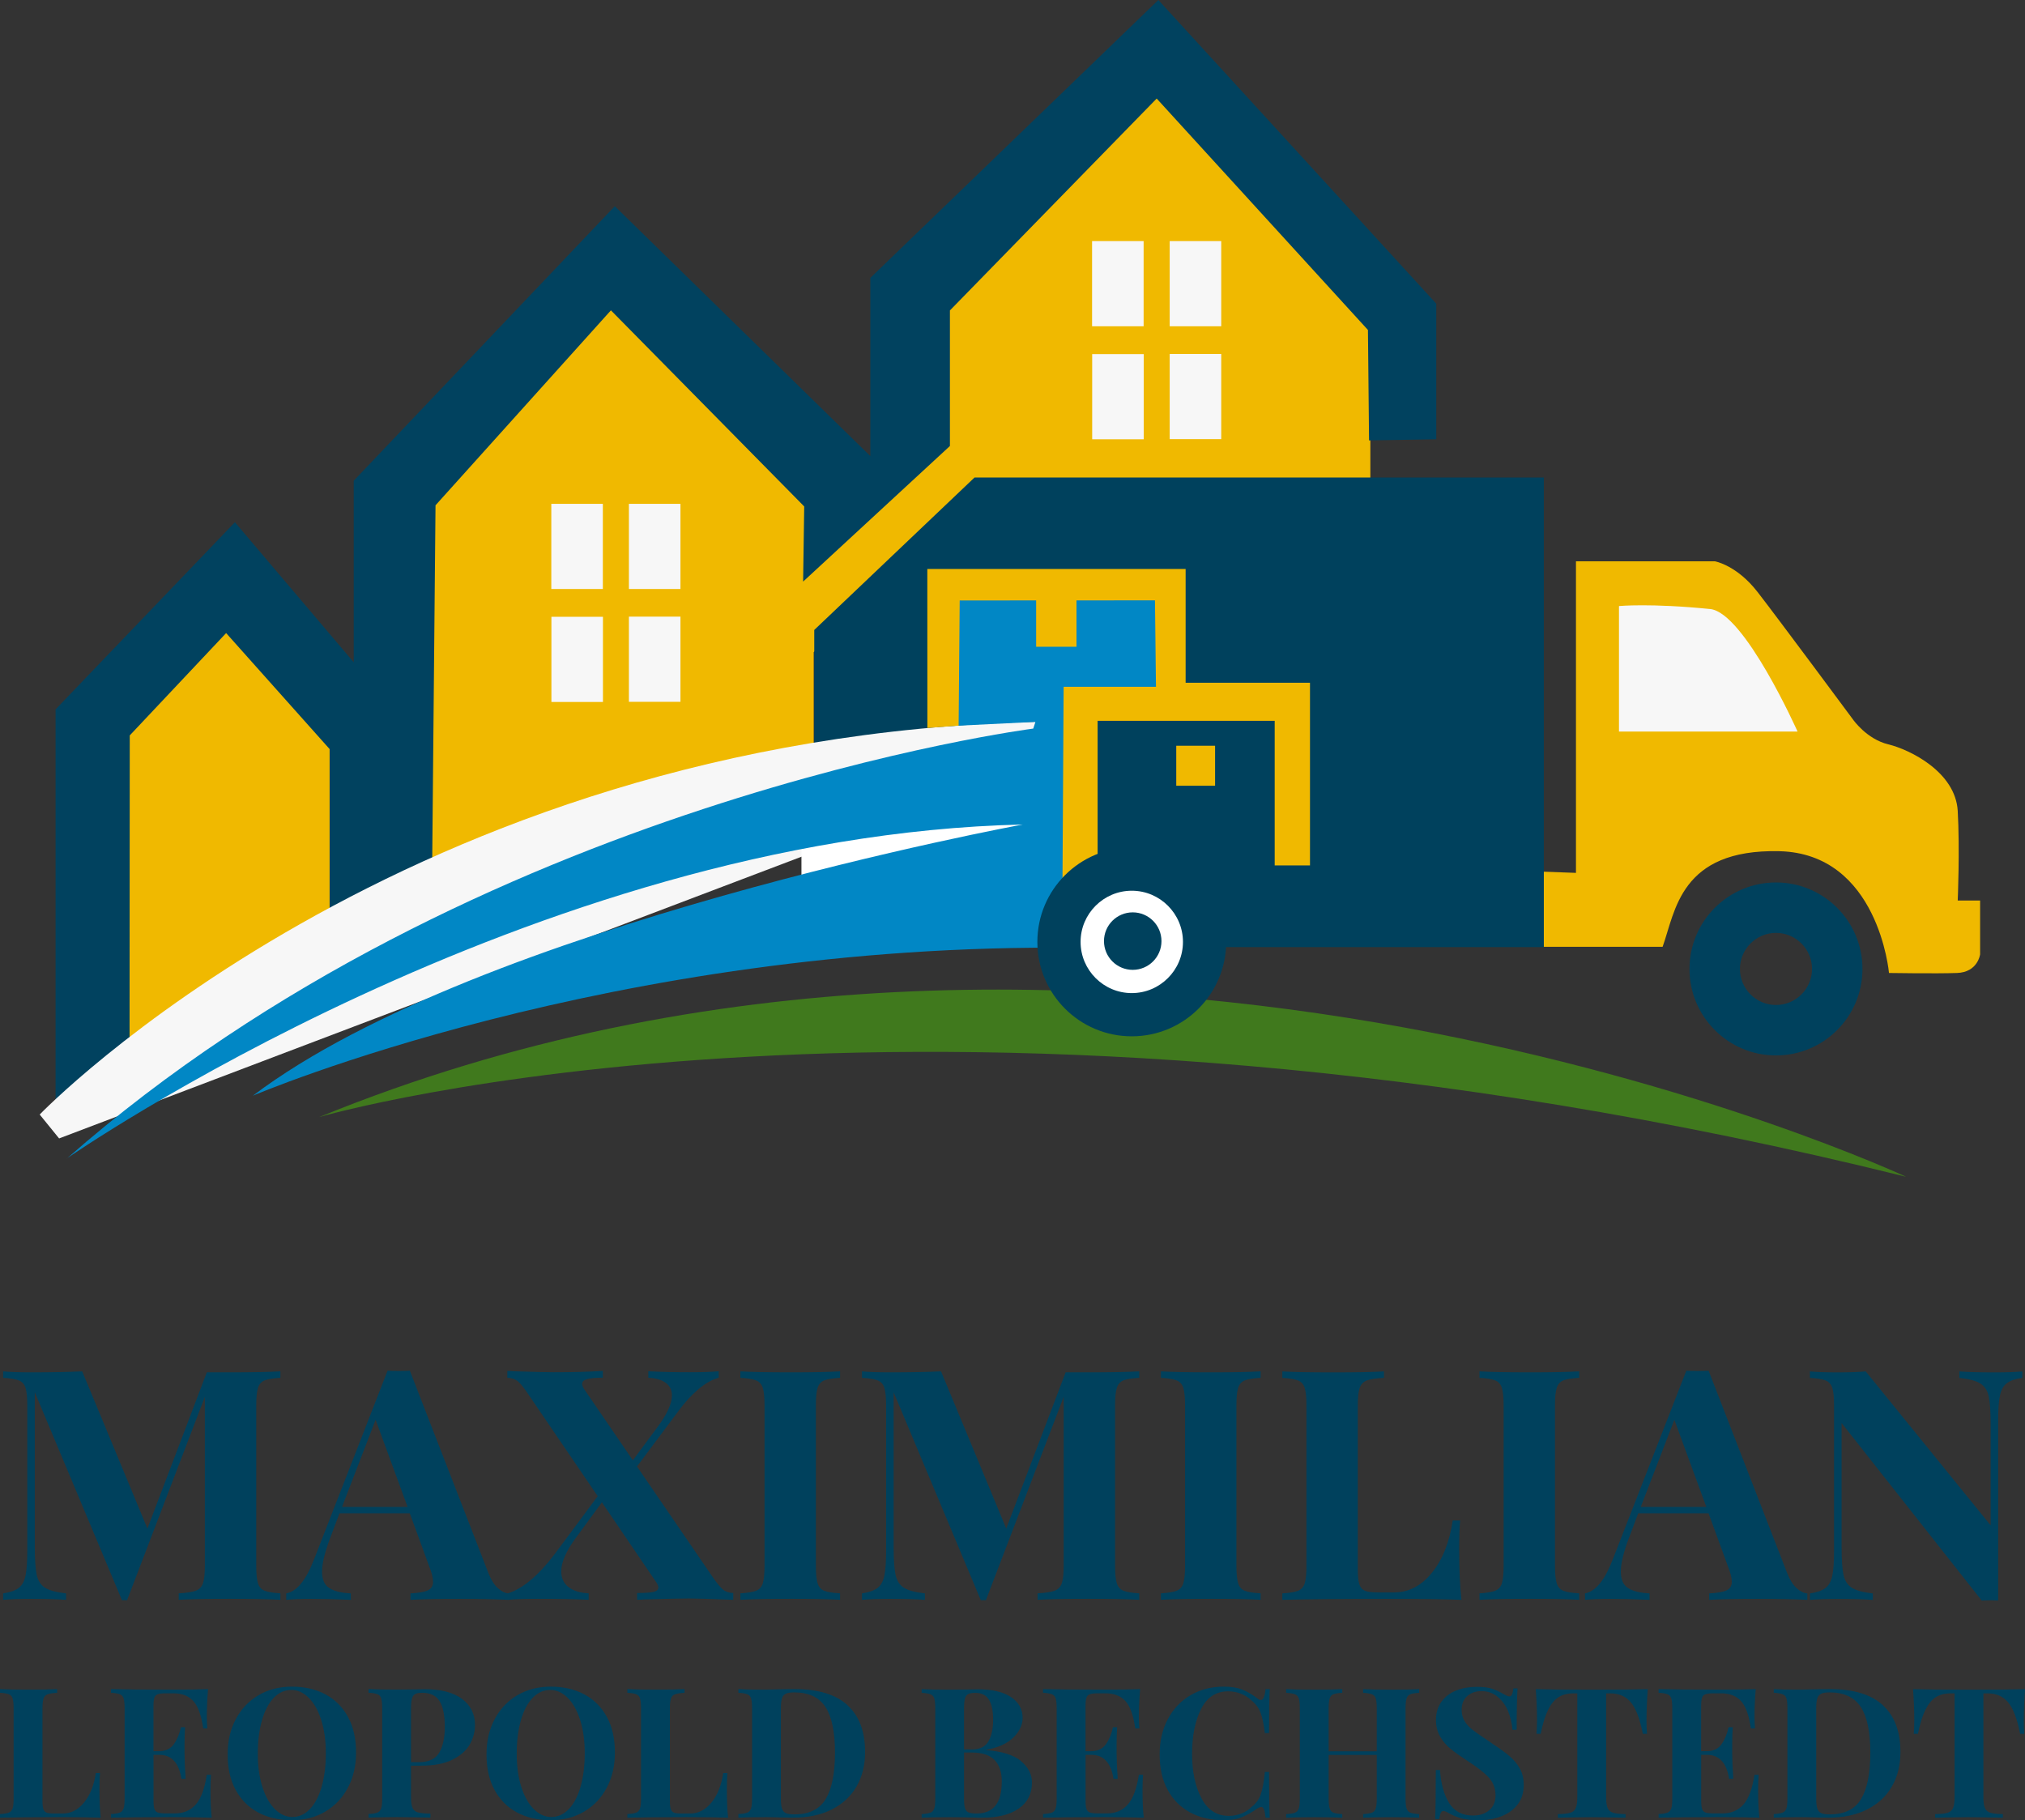 <?xml version="1.0" encoding="UTF-8"?><svg id="Ebene_2" xmlns="http://www.w3.org/2000/svg" width="401.54" height="360.95" viewBox="0 0 401.54 360.95"><rect x="0" y="0" width="401.54" height="360.95" fill="#333333" stroke="none"/><defs><style>.cls-1{fill:#01425f;}.cls-2{fill:#00415d;}.cls-3{fill:#0187c5;}.cls-4{fill:#fff;}.cls-5{fill:#f0b900;}.cls-6{fill:#40791d;}.cls-7{fill:#f7f7f7;}</style></defs><g id="Ebene_1-2"><path class="cls-5" d="M304.2,172.79l8.3.3v-61.78h27.56s4.3.74,8.44,6.07,18.96,25.33,18.96,25.33c0,0,2.67,3.85,6.96,4.89,4.3,1.04,13.33,5.48,13.78,13.19.44,7.7,0,17.78,0,17.78h4.44v10.67s-.44,3.56-4.59,3.7c-4.15.15-13.48,0-13.48,0,0,0-2.07-23.7-21.78-24.15-19.7-.44-20.59,12-23.11,18.96h-25.33l-.15-14.96Z"/><polygon class="cls-5" points="21.95 208.65 22.62 143.31 46.17 119.98 79.95 148.2 81.06 91.31 121.28 53.54 173.06 99.54 181.51 82.65 181.51 57.31 230.17 12.43 277.73 64.65 278.84 85.98 271.73 86.65 271.73 96.43 195.51 101.76 161.35 129.31 161.35 147.6 21.95 208.65"/><polygon class="cls-1" points="11.02 221.33 11.02 140.67 46.58 103.56 70.14 131.33 70.14 95.33 121.91 40.89 172.58 90.44 172.58 55.11 229.69 0 284.8 60.22 284.8 87.11 271.47 87.33 271.25 65.43 229.36 19.54 188.36 61.56 188.36 88.44 159.25 115.33 159.47 100.43 121.14 61.54 86.36 100.2 85.69 172.22 65.36 181.2 65.36 148.54 44.84 125.54 25.73 145.83 25.69 208.44 11.02 221.33"/><rect class="cls-7" x="109.32" y="99.91" width="10.22" height="16.89"/><rect class="cls-7" x="124.71" y="99.91" width="10.22" height="16.89"/><rect class="cls-7" x="124.71" y="122.28" width="10.22" height="16.89"/><rect class="cls-7" x="109.34" y="122.31" width="10.22" height="16.89"/><rect class="cls-7" x="216.55" y="47.81" width="10.22" height="16.89"/><rect class="cls-7" x="231.94" y="47.81" width="10.22" height="16.89"/><rect class="cls-7" x="231.94" y="70.19" width="10.22" height="16.89"/><rect class="cls-7" x="216.57" y="70.22" width="10.22" height="16.89"/><path class="cls-6" d="M63.31,221.51s122.37-35.85,314.67,11.85c0,0-160.3-74.96-314.67-11.85Z"/><path class="cls-2" d="M352.16,184.99c3.94,0,7.15,3.21,7.15,7.15s-3.21,7.15-7.15,7.15-7.15-3.21-7.15-7.15,3.21-7.15,7.15-7.15M352.16,174.99c-9.47,0-17.15,7.68-17.15,17.15s7.68,17.15,17.15,17.15,17.15-7.68,17.15-17.15-7.68-17.15-17.15-17.15h0Z"/><polygon class="cls-2" points="193.24 94.69 306.13 94.69 306.13 187.81 161.46 187.81 161.46 124.92 193.24 94.69"/><circle class="cls-4" cx="223.61" cy="189.6" r="13.63"/><circle class="cls-2" cx="224.61" cy="186.62" r="5.7"/><path class="cls-7" d="M7.87,221.01s71.96-74.81,197.45-77.88l2.84,2.34-47.11,23.61L11.72,225.75l-3.85-4.74Z"/><rect class="cls-4" x="158.92" y="161.18" width="44.67" height="13.78"/><path class="cls-3" d="M13.25,229.72s92-64,189.56-66.22c0,0-107.78,19.78-152.67,53.78,0,0,71.11-30.44,163.33-29.33l-.89-50.44,18.44-.44-.22-21.11-43.11-.22-.77,28.31,18.4-.9-.44,1.33s-110.74,14.15-191.63,85.26Z"/><polygon class="cls-5" points="183.89 144.36 183.88 112.83 235.1 112.83 235.1 135.39 259.76 135.39 259.76 171.61 252.76 171.61 252.76 142.94 217.65 142.94 217.65 171.28 210.68 175.01 210.91 136.19 229.22 136.19 229.02 119.05 190.3 119.07 190.09 143.89 183.89 144.36"/><rect class="cls-5" x="205.46" y="116.87" width="8" height="11.38"/><rect class="cls-5" x="233.24" y="147.88" width="7.7" height="7.93"/><path class="cls-2" d="M224.42,176.63c5.6,0,10.15,4.56,10.15,10.15s-4.56,10.15-10.15,10.15-10.15-4.56-10.15-10.15,4.56-10.15,10.15-10.15M224.42,168.06c-10.34,0-18.72,8.38-18.72,18.72s8.38,18.72,18.72,18.72,18.72-8.38,18.72-18.72-8.38-18.72-18.72-18.72h0Z"/><path class="cls-7" d="M321.03,120.18v24.89h35.41s-10.53-23.62-17.33-24.3c-11.85-1.19-18.07-.59-18.07-.59Z"/><path class="cls-2" d="M52.47,273.73c-.64.26-1.08.75-1.31,1.47s-.35,1.9-.35,3.52v31.74c0,1.62.12,2.79.35,3.52s.68,1.22,1.34,1.47,1.7.43,3.1.51v1.28c-2.35-.13-5.7-.19-10.05-.19-4.57,0-7.94.06-10.11.19v-1.28c1.54-.08,2.66-.26,3.36-.51s1.18-.75,1.44-1.47.38-1.9.38-3.52v-33.47l-15.42,40.32h-1.02l-17.28-41.22v30.66c0,2.52.13,4.36.38,5.54.26,1.17.81,2.03,1.66,2.56.85.53,2.24.91,4.16,1.12v1.28c-1.66-.13-3.97-.19-6.91-.19-2.35,0-4.2.06-5.57.19v-1.28c1.41-.21,2.44-.58,3.1-1.09.66-.51,1.11-1.32,1.34-2.43s.35-2.75.35-4.93v-28.8c0-1.62-.12-2.79-.35-3.52s-.68-1.22-1.34-1.47c-.66-.26-1.7-.43-3.1-.51v-1.28c1.36.13,3.22.19,5.57.19,3.92,0,7.3-.06,10.11-.19l12.93,31.17,11.78-30.98h4.54c4.35,0,7.7-.06,10.05-.19v1.28c-1.45.09-2.5.26-3.14.51Z"/><path class="cls-2" d="M98.74,314.95c.73.64,1.43.98,2.11,1.02v1.28c-2.56-.13-5.8-.19-9.73-.19-4.35,0-7.6.06-9.73.19v-1.28c1.62-.08,2.77-.29,3.46-.61.68-.32,1.02-.89,1.02-1.7,0-.77-.26-1.79-.77-3.07l-3.84-10.5h-13.95l-1.66,4.42c-1.19,3.07-1.79,5.44-1.79,7.1s.48,2.68,1.44,3.3c.96.62,2.38.97,4.26,1.06v1.28c-2.9-.13-5.55-.19-7.94-.19-1.96,0-3.58.06-4.86.19v-1.28c2.09-.38,3.92-2.62,5.5-6.72l14.59-37.44c.47.04,1.22.06,2.24.06s1.75-.02,2.18-.06l15.55,40.06c.55,1.41,1.19,2.43,1.92,3.07ZM80.82,298.82l-6.34-17.28-6.66,17.28h12.99Z"/><path class="cls-2" d="M143.35,315.2c.51.43,1.19.66,2.05.7v1.34c-4.44-.17-7.36-.26-8.77-.26s-4.35.06-8.96.19c-.34.04-.79.06-1.34.06v-1.34c1.54,0,2.62-.07,3.26-.22.64-.15.96-.44.96-.86,0-.3-.15-.66-.45-1.09l-10.75-15.81-5.12,6.98c-1.96,2.65-2.94,4.89-2.94,6.72,0,1.32.48,2.36,1.44,3.1.96.75,2.29,1.16,4,1.25v1.28c-2.43-.13-5.8-.19-10.11-.19-2.56,0-4.52.06-5.89.19v-1.28c2.94-.94,6.04-3.54,9.28-7.81l8.51-11.46-13.82-20.29c-.85-1.28-1.54-2.12-2.05-2.53-.51-.4-1.2-.63-2.05-.67v-1.34c.51,0,.94.02,1.28.06,4.1.13,6.72.19,7.87.19,3.71,0,6.98-.08,9.79-.26v1.34c-1.45,0-2.5.1-3.14.29-.64.19-.96.5-.96.93,0,.34.17.75.51,1.22l9.54,13.95,4.74-6.4c2-2.65,3.01-4.8,3.01-6.46,0-1.07-.41-1.9-1.22-2.5-.81-.6-1.96-.94-3.46-1.02v-1.28c2.43.13,5.12.19,8.06.19,2.56,0,4.52-.06,5.89-.19v1.28c-1.37.38-2.74,1.17-4.13,2.37-1.39,1.2-2.7,2.65-3.94,4.35l-8.13,10.88,14.98,21.89c.85,1.24,1.54,2.07,2.05,2.5Z"/><path class="cls-2" d="M166.58,273.22c-1.45.09-2.5.26-3.14.51-.64.26-1.08.75-1.31,1.47-.24.73-.35,1.9-.35,3.52v31.74c0,1.62.12,2.79.35,3.52.23.73.67,1.22,1.31,1.47.64.26,1.69.43,3.14.51v1.28c-2.3-.13-5.53-.19-9.66-.19-4.57,0-7.94.06-10.11.19v-1.28c1.41-.08,2.44-.26,3.1-.51s1.11-.75,1.34-1.47c.23-.73.35-1.9.35-3.52v-31.74c0-1.62-.12-2.79-.35-3.52-.24-.73-.68-1.22-1.34-1.47-.66-.26-1.7-.43-3.1-.51v-1.28c2.18.13,5.55.19,10.11.19,4.14,0,7.36-.06,9.66-.19v1.28Z"/><path class="cls-2" d="M222.77,273.73c-.64.26-1.08.75-1.31,1.47s-.35,1.9-.35,3.52v31.74c0,1.62.12,2.79.35,3.52s.68,1.22,1.34,1.47c.66.26,1.7.43,3.1.51v1.28c-2.35-.13-5.7-.19-10.05-.19-4.57,0-7.94.06-10.11.19v-1.28c1.54-.08,2.66-.26,3.36-.51s1.18-.75,1.44-1.47.38-1.9.38-3.52v-33.47l-15.42,40.32h-1.02l-17.28-41.22v30.66c0,2.52.13,4.36.38,5.54.26,1.17.81,2.03,1.66,2.56.85.53,2.24.91,4.16,1.12v1.28c-1.66-.13-3.97-.19-6.91-.19-2.35,0-4.2.06-5.57.19v-1.28c1.41-.21,2.44-.58,3.1-1.09.66-.51,1.11-1.32,1.34-2.43s.35-2.75.35-4.93v-28.8c0-1.62-.12-2.79-.35-3.52s-.68-1.22-1.34-1.47c-.66-.26-1.7-.43-3.1-.51v-1.28c1.36.13,3.22.19,5.57.19,3.92,0,7.3-.06,10.11-.19l12.93,31.17,11.78-30.98h4.54c4.35,0,7.7-.06,10.05-.19v1.28c-1.45.09-2.5.26-3.14.51Z"/><path class="cls-2" d="M249.97,273.22c-1.45.09-2.5.26-3.14.51-.64.26-1.08.75-1.31,1.47-.24.73-.35,1.9-.35,3.52v31.74c0,1.62.12,2.79.35,3.52.23.73.67,1.22,1.31,1.47.64.26,1.68.43,3.14.51v1.28c-2.3-.13-5.53-.19-9.66-.19-4.57,0-7.94.06-10.11.19v-1.28c1.41-.08,2.44-.26,3.1-.51.66-.26,1.11-.75,1.34-1.47.23-.73.35-1.9.35-3.52v-31.74c0-1.62-.12-2.79-.35-3.52-.24-.73-.68-1.22-1.34-1.47-.66-.26-1.7-.43-3.1-.51v-1.28c2.18.13,5.55.19,10.11.19,4.14,0,7.36-.06,9.66-.19v1.28Z"/><path class="cls-2" d="M274.42,273.22c-1.54.09-2.66.26-3.36.51-.7.26-1.18.75-1.44,1.47s-.38,1.9-.38,3.52v32.51c0,1.37.11,2.36.32,2.98.21.62.59,1.04,1.12,1.25.53.21,1.4.32,2.59.32h3.14c2.9,0,5.41-1.3,7.52-3.9,2.11-2.6,3.49-6.06,4.13-10.37h1.47c-.13,1.45-.19,3.33-.19,5.63,0,4.1.15,7.47.45,10.11-2.9-.13-7.79-.19-14.66-.19-9.3,0-16.26.06-20.86.19v-1.28c1.41-.08,2.44-.26,3.1-.51.66-.26,1.11-.75,1.34-1.47.23-.73.35-1.9.35-3.52v-31.74c0-1.62-.12-2.79-.35-3.52-.24-.73-.68-1.22-1.34-1.47-.66-.26-1.7-.43-3.1-.51v-1.28c2.18.13,5.55.19,10.11.19s7.7-.06,10.05-.19v1.28Z"/><path class="cls-2" d="M313.14,273.22c-1.45.09-2.5.26-3.14.51-.64.26-1.08.75-1.31,1.47-.24.73-.35,1.9-.35,3.52v31.74c0,1.62.12,2.79.35,3.52.23.73.67,1.22,1.31,1.47.64.26,1.68.43,3.14.51v1.28c-2.3-.13-5.53-.19-9.66-.19-4.57,0-7.94.06-10.11.19v-1.28c1.41-.08,2.44-.26,3.1-.51.66-.26,1.11-.75,1.34-1.47.23-.73.35-1.9.35-3.52v-31.74c0-1.62-.12-2.79-.35-3.52-.24-.73-.68-1.22-1.34-1.47-.66-.26-1.7-.43-3.1-.51v-1.28c2.18.13,5.55.19,10.11.19,4.14,0,7.36-.06,9.66-.19v1.28Z"/><path class="cls-2" d="M356.27,314.95c.72.64,1.43.98,2.11,1.02v1.28c-2.56-.13-5.8-.19-9.73-.19-4.35,0-7.59.06-9.73.19v-1.28c1.62-.08,2.77-.29,3.46-.61.68-.32,1.02-.89,1.02-1.7,0-.77-.26-1.79-.77-3.07l-3.84-10.5h-13.95l-1.66,4.42c-1.19,3.07-1.79,5.44-1.79,7.1s.48,2.68,1.44,3.3c.96.62,2.38.97,4.26,1.06v1.28c-2.9-.13-5.55-.19-7.94-.19-1.96,0-3.58.06-4.86.19v-1.28c2.09-.38,3.92-2.62,5.5-6.72l14.59-37.44c.47.04,1.22.06,2.24.06s1.75-.02,2.18-.06l15.55,40.06c.55,1.41,1.19,2.43,1.92,3.07ZM338.35,298.82l-6.34-17.28-6.66,17.28h12.99Z"/><path class="cls-2" d="M401.01,273.22c-1.41.21-2.44.58-3.1,1.09-.66.51-1.11,1.32-1.34,2.43-.24,1.11-.35,2.75-.35,4.93v35.71l-1.54-.06-1.73.06-27.78-35.2v24.58c0,2.52.13,4.36.38,5.54.26,1.17.81,2.03,1.66,2.56.85.53,2.24.91,4.16,1.12v1.28c-1.66-.13-3.97-.19-6.91-.19-2.35,0-4.2.06-5.57.19v-1.28c1.41-.21,2.44-.58,3.1-1.09.66-.51,1.11-1.32,1.34-2.43.23-1.11.35-2.75.35-4.93v-28.8c0-1.62-.12-2.79-.35-3.52-.24-.73-.68-1.22-1.34-1.47-.66-.26-1.7-.43-3.1-.51v-1.28c1.37.13,3.22.19,5.57.19,2.13,0,3.97-.06,5.5-.19l24.77,30.53v-20.03c0-2.52-.13-4.36-.38-5.54s-.81-2.03-1.66-2.56c-.85-.53-2.24-.91-4.16-1.12v-1.28c1.66.13,3.97.19,6.91.19,2.39,0,4.25-.06,5.57-.19v1.28Z"/><path class="cls-2" d="M11.34,335.68c-.86.05-1.49.14-1.89.29-.4.14-.67.42-.81.83-.14.41-.22,1.07-.22,1.98v18.29c0,.77.06,1.33.18,1.67.12.35.33.58.63.7.3.12.79.18,1.46.18h1.76c1.63,0,3.04-.73,4.23-2.2,1.19-1.46,1.96-3.41,2.32-5.83h.83c-.07.82-.11,1.87-.11,3.17,0,2.3.08,4.2.25,5.69-1.63-.07-4.38-.11-8.24-.11-5.23,0-9.14.04-11.74.11v-.72c.79-.05,1.37-.14,1.75-.29.37-.14.62-.42.76-.83s.2-1.07.2-1.98v-17.86c0-.91-.07-1.57-.2-1.98-.13-.41-.38-.68-.76-.83-.37-.14-.95-.24-1.75-.29v-.72c1.22.07,3.12.11,5.69.11s4.33-.04,5.65-.11v.72Z"/><path class="cls-2" d="M41.98,360.45c-1.63-.07-4.38-.11-8.24-.11-5.23,0-9.14.04-11.74.11v-.72c.79-.05,1.37-.14,1.75-.29.37-.14.62-.42.76-.83.13-.41.2-1.07.2-1.98v-17.86c0-.91-.07-1.57-.2-1.98-.13-.41-.38-.68-.76-.83-.37-.14-.95-.24-1.75-.29v-.72c2.59.07,6.5.11,11.74.11,3.53,0,6.04-.04,7.52-.11-.17,1.99-.25,3.77-.25,5.33,0,1.06.04,1.87.11,2.45h-.83c-.36-2.57-1.01-4.37-1.94-5.4-.94-1.03-2.26-1.55-3.96-1.55h-1.48c-.74,0-1.28.06-1.62.18-.34.12-.56.35-.68.7-.12.35-.18.91-.18,1.67v8.93h1.15c1.27,0,2.24-.47,2.9-1.4.66-.94,1.12-2.05,1.39-3.35h.83c-.07,1.01-.11,2.14-.11,3.38v1.73c0,1.22.07,2.93.22,5.11h-.83c-.5-3.17-1.97-4.75-4.39-4.75h-1.15v9.07c0,.77.06,1.33.18,1.67.12.35.35.58.68.7.33.12.88.18,1.62.18h1.76c1.7,0,3.08-.58,4.12-1.75,1.04-1.16,1.78-3.14,2.21-5.92h.83c-.07.79-.11,1.8-.11,3.02,0,2.21.08,4.03.25,5.47Z"/><path class="cls-2" d="M64.57,336.01c1.91,1.03,3.39,2.53,4.45,4.48,1.06,1.96,1.58,4.29,1.58,7s-.54,4.98-1.62,7.02c-1.08,2.04-2.59,3.62-4.52,4.75-1.93,1.13-4.13,1.69-6.61,1.69s-4.77-.52-6.68-1.55c-1.91-1.03-3.39-2.53-4.45-4.48-1.06-1.96-1.58-4.29-1.58-7s.54-4.98,1.62-7.02,2.59-3.62,4.52-4.75,4.13-1.69,6.61-1.69,4.77.52,6.68,1.55ZM54.25,336.71c-1.01,1.07-1.78,2.56-2.32,4.48s-.81,4.12-.81,6.59.31,4.69.92,6.59c.61,1.9,1.44,3.36,2.48,4.39,1.04,1.03,2.2,1.55,3.47,1.55s2.48-.53,3.49-1.6c1.01-1.07,1.78-2.56,2.32-4.48s.81-4.12.81-6.59-.31-4.69-.92-6.59c-.61-1.9-1.44-3.36-2.48-4.39-1.04-1.03-2.2-1.55-3.47-1.55s-2.48.53-3.49,1.6Z"/><path class="cls-2" d="M81.5,350.15v6.26c0,.96.1,1.66.31,2.11.2.44.56.74,1.08.88.52.14,1.34.23,2.47.25v.79c-2.95-.07-5.15-.11-6.59-.11-1.2,0-2.71.02-4.54.07l-1.15.04v-.72c.79-.05,1.37-.14,1.75-.29.37-.14.62-.42.76-.83s.2-1.07.2-1.98v-17.86c0-.91-.07-1.57-.2-1.98-.13-.41-.38-.68-.76-.83-.37-.14-.95-.24-1.75-.29v-.72c1.22.07,3.05.11,5.47.11l4-.04c.48-.02,1.03-.04,1.66-.04,3.24,0,5.71.64,7.42,1.93,1.7,1.28,2.56,3.01,2.56,5.17,0,1.32-.34,2.59-1.01,3.8s-1.81,2.23-3.4,3.04c-1.6.82-3.71,1.22-6.35,1.22h-1.91ZM82.31,335.94c-.3.17-.51.47-.63.9-.12.43-.18,1.08-.18,1.94v10.66h1.55c1.94,0,3.29-.62,4.03-1.87s1.12-2.94,1.12-5.08c0-2.33-.34-4.04-1.03-5.15-.68-1.1-1.83-1.66-3.44-1.66-.65,0-1.12.08-1.42.25Z"/><path class="cls-2" d="M115.9,336.01c1.91,1.03,3.39,2.53,4.45,4.48,1.06,1.96,1.58,4.29,1.58,7s-.54,4.98-1.62,7.02c-1.08,2.04-2.59,3.62-4.52,4.75-1.93,1.13-4.13,1.69-6.61,1.69s-4.77-.52-6.68-1.55c-1.91-1.03-3.39-2.53-4.45-4.48-1.06-1.96-1.58-4.29-1.58-7s.54-4.98,1.62-7.02,2.59-3.62,4.52-4.75,4.13-1.69,6.61-1.69,4.77.52,6.68,1.55ZM105.59,336.71c-1.01,1.07-1.78,2.56-2.32,4.48s-.81,4.12-.81,6.59.31,4.69.92,6.59c.61,1.9,1.44,3.36,2.48,4.39,1.04,1.03,2.2,1.55,3.47,1.55s2.48-.53,3.49-1.6c1.01-1.07,1.78-2.56,2.32-4.48s.81-4.12.81-6.59-.31-4.69-.92-6.59c-.61-1.9-1.44-3.36-2.48-4.39-1.04-1.03-2.2-1.55-3.47-1.55s-2.48.53-3.49,1.6Z"/><path class="cls-2" d="M135.75,335.68c-.86.05-1.49.14-1.89.29-.4.14-.67.42-.81.83-.14.41-.22,1.07-.22,1.98v18.29c0,.77.06,1.33.18,1.67.12.35.33.58.63.7.3.12.79.18,1.46.18h1.76c1.63,0,3.04-.73,4.23-2.2,1.19-1.46,1.96-3.41,2.32-5.83h.83c-.07.82-.11,1.87-.11,3.17,0,2.3.08,4.2.25,5.69-1.63-.07-4.38-.11-8.24-.11-5.23,0-9.14.04-11.74.11v-.72c.79-.05,1.37-.14,1.75-.29.37-.14.62-.42.76-.83s.2-1.07.2-1.98v-17.86c0-.91-.07-1.57-.2-1.98-.13-.41-.38-.68-.76-.83-.37-.14-.95-.24-1.75-.29v-.72c1.22.07,3.12.11,5.69.11s4.33-.04,5.65-.11v.72Z"/><path class="cls-2" d="M168.05,338.15c2.33,2.12,3.49,5.21,3.49,9.27,0,2.62-.57,4.9-1.71,6.86-1.14,1.96-2.79,3.47-4.93,4.55s-4.71,1.62-7.69,1.62l-2.23-.04c-1.39-.05-2.4-.07-3.02-.07-2.47,0-4.32.04-5.54.11v-.72c.79-.05,1.37-.14,1.75-.29.37-.14.62-.42.76-.83.13-.41.2-1.07.2-1.98v-17.86c0-.91-.07-1.57-.2-1.98-.13-.41-.38-.68-.76-.83-.37-.14-.95-.24-1.75-.29v-.72c1.01.07,2.46.11,4.36.11h1.12l1.44-.04c1.97-.05,3.37-.07,4.21-.07,4.68,0,8.18,1.06,10.51,3.19ZM155.83,335.86c-.37.17-.63.47-.77.9-.14.43-.22,1.08-.22,1.94v18c0,.86.07,1.51.22,1.94.14.43.4.73.77.9.37.17.94.25,1.71.25,2.9,0,4.97-1.01,6.19-3.04,1.22-2.03,1.84-5.09,1.84-9.2s-.63-7.12-1.89-9.05c-1.26-1.93-3.32-2.9-6.17-2.9-.74,0-1.3.08-1.67.25Z"/><path class="cls-2" d="M202.43,349.22c1.46,1.2,2.2,2.62,2.2,4.25,0,2.23-.88,3.96-2.63,5.17-1.75,1.21-4.19,1.82-7.31,1.82-.7,0-1.28-.01-1.76-.04-1.58-.05-3.13-.07-4.64-.07-2.47,0-4.32.04-5.54.11v-.72c.79-.05,1.37-.14,1.75-.29.37-.14.62-.42.76-.83.13-.41.2-1.07.2-1.98v-17.86c0-.91-.07-1.57-.2-1.98-.13-.41-.38-.68-.76-.83-.37-.14-.95-.24-1.75-.29v-.72c1.22.07,3.05.11,5.47.11l4-.04c.48-.02,1.03-.04,1.66-.04,2.88,0,5.08.52,6.61,1.55,1.52,1.03,2.29,2.4,2.29,4.1,0,1.39-.61,2.69-1.82,3.89-1.21,1.2-3.01,2.02-5.38,2.45v.07c3.12.24,5.41.96,6.88,2.16ZM191.97,335.94c-.3.17-.51.47-.63.9-.12.43-.18,1.08-.18,1.94v8.14h1.55c1.56,0,2.65-.53,3.28-1.6.62-1.07.94-2.49.94-4.27s-.28-3.14-.85-4.03c-.56-.89-1.46-1.33-2.68-1.33-.65,0-1.12.08-1.42.25ZM198.65,353.32c0-1.9-.48-3.34-1.44-4.32-.96-.98-2.47-1.48-4.54-1.48h-1.51v9.11c0,.86.06,1.5.18,1.91.12.41.35.69.7.85.35.16.88.23,1.6.23,3.34,0,5-2.1,5-6.3Z"/><path class="cls-2" d="M226.8,360.45c-1.63-.07-4.38-.11-8.24-.11-5.23,0-9.14.04-11.74.11v-.72c.79-.05,1.37-.14,1.75-.29.37-.14.62-.42.76-.83s.2-1.07.2-1.98v-17.86c0-.91-.07-1.57-.2-1.98-.13-.41-.38-.68-.76-.83-.37-.14-.95-.24-1.75-.29v-.72c2.59.07,6.5.11,11.74.11,3.53,0,6.04-.04,7.52-.11-.17,1.99-.25,3.77-.25,5.33,0,1.06.04,1.87.11,2.45h-.83c-.36-2.57-1.01-4.37-1.94-5.4-.94-1.03-2.26-1.55-3.96-1.55h-1.48c-.74,0-1.28.06-1.62.18-.34.12-.56.35-.68.7-.12.35-.18.91-.18,1.67v8.93h1.15c1.27,0,2.24-.47,2.9-1.4.66-.94,1.12-2.05,1.39-3.35h.83c-.07,1.01-.11,2.14-.11,3.38v1.73c0,1.22.07,2.93.22,5.11h-.83c-.5-3.17-1.97-4.75-4.39-4.75h-1.15v9.07c0,.77.06,1.33.18,1.67.12.35.35.58.68.7s.88.18,1.62.18h1.76c1.7,0,3.08-.58,4.12-1.75,1.04-1.16,1.78-3.14,2.21-5.92h.83c-.07.79-.11,1.8-.11,3.02,0,2.21.08,4.03.25,5.47Z"/><path class="cls-2" d="M246.38,335.07c1.01.41,1.99.98,2.95,1.73.26.22.49.32.68.32.48,0,.79-.72.94-2.16h.83c-.1,1.63-.14,4.54-.14,8.71h-.83c-.22-1.78-.5-3.13-.86-4.07-.36-.94-.97-1.75-1.84-2.45-.6-.58-1.3-1.01-2.09-1.31-.79-.3-1.62-.45-2.48-.45-2.42,0-4.22,1.18-5.4,3.55s-1.76,5.31-1.76,8.84.61,6.43,1.84,8.78,3.05,3.53,5.47,3.53c.82,0,1.63-.15,2.43-.45.8-.3,1.48-.74,2.03-1.31.89-.67,1.51-1.51,1.85-2.52.35-1.01.62-2.48.81-4.43h.83c0,4.34.05,7.37.14,9.07h-.83c-.07-.77-.17-1.31-.31-1.64-.13-.32-.32-.49-.56-.49-.19,0-.44.1-.76.29-1.08.77-2.11,1.35-3.1,1.75-.98.4-2.17.59-3.56.59-2.54,0-4.77-.52-6.68-1.55-1.91-1.03-3.39-2.53-4.45-4.48-1.06-1.96-1.58-4.29-1.58-7s.54-4.98,1.62-7.02,2.59-3.62,4.52-4.75,4.13-1.69,6.61-1.69c1.44,0,2.66.2,3.67.61Z"/><path class="cls-2" d="M279.65,335.97c-.36.14-.61.42-.74.83-.13.41-.2,1.07-.2,1.98v17.86c0,.91.07,1.57.2,1.98.13.41.38.68.74.83.36.14.95.24,1.76.29v.72c-1.18-.07-3-.11-5.47-.11s-4.31.04-5.65.11v-.72c.79-.05,1.37-.14,1.75-.29.37-.14.62-.42.76-.83.13-.41.2-1.07.2-1.98v-8.64h-9.54v8.64c0,.91.07,1.57.2,1.98s.38.68.74.83c.36.14.95.24,1.76.29v.72c-1.3-.07-3.11-.11-5.44-.11-2.57,0-4.46.04-5.69.11v-.72c.79-.05,1.37-.14,1.75-.29.37-.14.62-.42.76-.83s.2-1.07.2-1.98v-17.86c0-.91-.07-1.57-.2-1.98-.13-.41-.38-.68-.76-.83-.37-.14-.95-.24-1.75-.29v-.72c1.22.07,3.12.11,5.69.11,2.33,0,4.14-.04,5.44-.11v.72c-.82.05-1.4.14-1.76.29-.36.14-.61.42-.74.83-.13.41-.2,1.07-.2,1.98v8.5h9.54v-8.5c0-.91-.07-1.57-.2-1.98-.13-.41-.38-.68-.76-.83-.37-.14-.95-.24-1.75-.29v-.72c1.34.07,3.23.11,5.65.11s4.3-.04,5.47-.11v.72c-.82.05-1.4.14-1.76.29Z"/><path class="cls-2" d="M295.81,334.86c.74.24,1.5.59,2.27,1.04.26.14.5.26.7.36.2.1.38.14.52.14.22,0,.38-.13.5-.38s.22-.65.29-1.21h.83c-.12,1.61-.18,4.34-.18,8.21h-.83c-.1-1.3-.39-2.53-.88-3.71s-1.19-2.13-2.09-2.86c-.9-.73-1.95-1.1-3.15-1.1s-2.13.33-2.86.99c-.73.66-1.1,1.55-1.1,2.68,0,.84.18,1.57.54,2.2.36.62.86,1.19,1.51,1.71.65.52,1.64,1.22,2.99,2.11l1.15.79c1.42.94,2.53,1.75,3.35,2.45.82.7,1.48,1.51,2,2.43.52.92.77,2,.77,3.22,0,1.54-.4,2.83-1.19,3.87-.79,1.04-1.87,1.83-3.22,2.36s-2.86.79-4.52.79c-1.34,0-2.46-.12-3.35-.36-.89-.24-1.71-.56-2.45-.97-.53-.34-.94-.5-1.22-.5-.22,0-.38.13-.5.38s-.22.65-.29,1.21h-.83c.09-1.51.14-4.75.14-9.72h.83c.17,2.69.77,4.87,1.8,6.53,1.03,1.67,2.62,2.5,4.75,2.5,1.3,0,2.36-.35,3.2-1.04.84-.7,1.26-1.69,1.26-2.99s-.43-2.5-1.3-3.46-2.23-2.04-4.1-3.24c-1.44-.94-2.59-1.75-3.46-2.45-.86-.7-1.57-1.52-2.12-2.47-.55-.95-.83-2.05-.83-3.29,0-1.44.37-2.66,1.1-3.65.73-1,1.71-1.73,2.93-2.21,1.22-.48,2.57-.72,4.03-.72,1.25,0,2.24.12,2.99.36Z"/><path class="cls-2" d="M326.48,341.08c0,1.13.04,2.04.11,2.74h-.83c-.58-2.95-1.36-5.03-2.36-6.23-1-1.2-2.36-1.8-4.09-1.8h-.83v20.56c0,1.01.1,1.74.31,2.2.2.46.56.76,1.08.92.52.16,1.34.25,2.47.27v.72c-3.02-.07-5.3-.11-6.84-.11s-3.71.04-6.59.11v-.72c1.13-.02,1.95-.11,2.47-.27.52-.16.88-.46,1.08-.92.2-.46.31-1.19.31-2.2v-20.56h-.79c-1.15,0-2.13.25-2.93.76-.8.5-1.49,1.34-2.07,2.5-.58,1.17-1.07,2.75-1.48,4.77h-.83c.07-.7.11-1.61.11-2.74,0-1.8-.08-3.84-.25-6.12,2.18.07,5.89.11,11.12.11s8.93-.04,11.09-.11c-.17,2.28-.25,4.32-.25,6.12Z"/><path class="cls-2" d="M348.87,360.45c-1.63-.07-4.38-.11-8.24-.11-5.23,0-9.14.04-11.74.11v-.72c.79-.05,1.37-.14,1.75-.29.37-.14.62-.42.76-.83s.2-1.07.2-1.98v-17.86c0-.91-.07-1.57-.2-1.98-.13-.41-.38-.68-.76-.83-.37-.14-.95-.24-1.75-.29v-.72c2.59.07,6.5.11,11.74.11,3.53,0,6.04-.04,7.52-.11-.17,1.99-.25,3.77-.25,5.33,0,1.06.04,1.87.11,2.45h-.83c-.36-2.57-1.01-4.37-1.94-5.4-.94-1.03-2.26-1.55-3.96-1.55h-1.48c-.74,0-1.28.06-1.62.18-.34.12-.56.35-.68.7-.12.35-.18.91-.18,1.67v8.93h1.15c1.27,0,2.24-.47,2.9-1.4.66-.94,1.12-2.05,1.39-3.35h.83c-.07,1.01-.11,2.14-.11,3.38v1.73c0,1.22.07,2.93.22,5.11h-.83c-.5-3.17-1.97-4.75-4.39-4.75h-1.15v9.07c0,.77.06,1.33.18,1.67.12.35.35.58.68.7s.88.18,1.62.18h1.76c1.7,0,3.08-.58,4.12-1.75,1.04-1.16,1.78-3.14,2.21-5.92h.83c-.07.79-.11,1.8-.11,3.02,0,2.21.08,4.03.25,5.47Z"/><path class="cls-2" d="M373.35,338.15c2.33,2.12,3.49,5.21,3.49,9.27,0,2.62-.57,4.9-1.71,6.86s-2.78,3.47-4.93,4.55c-2.15,1.08-4.71,1.62-7.69,1.62l-2.23-.04c-1.39-.05-2.4-.07-3.02-.07-2.47,0-4.32.04-5.54.11v-.72c.79-.05,1.37-.14,1.75-.29.37-.14.62-.42.76-.83s.2-1.07.2-1.98v-17.86c0-.91-.07-1.57-.2-1.98-.13-.41-.38-.68-.76-.83-.37-.14-.95-.24-1.75-.29v-.72c1.01.07,2.46.11,4.36.11h1.12l1.44-.04c1.97-.05,3.37-.07,4.21-.07,4.68,0,8.18,1.06,10.51,3.19ZM361.13,335.86c-.37.17-.63.47-.77.9-.14.43-.22,1.08-.22,1.94v18c0,.86.07,1.51.22,1.94.14.43.4.73.77.9.37.17.94.25,1.71.25,2.9,0,4.97-1.01,6.19-3.04,1.22-2.03,1.84-5.09,1.84-9.2s-.63-7.12-1.89-9.05c-1.26-1.93-3.32-2.9-6.17-2.9-.74,0-1.3.08-1.67.25Z"/><path class="cls-2" d="M401.29,341.08c0,1.13.04,2.04.11,2.74h-.83c-.58-2.95-1.36-5.03-2.36-6.23-1-1.2-2.36-1.8-4.09-1.8h-.83v20.56c0,1.01.1,1.74.31,2.2.2.46.56.76,1.08.92.52.16,1.34.25,2.47.27v.72c-3.02-.07-5.3-.11-6.84-.11s-3.71.04-6.59.11v-.72c1.13-.02,1.95-.11,2.47-.27.52-.16.88-.46,1.08-.92.2-.46.31-1.19.31-2.2v-20.56h-.79c-1.15,0-2.13.25-2.93.76-.8.5-1.49,1.34-2.07,2.5-.58,1.17-1.07,2.75-1.48,4.77h-.83c.07-.7.11-1.61.11-2.74,0-1.8-.08-3.84-.25-6.12,2.18.07,5.89.11,11.12.11s8.93-.04,11.09-.11c-.17,2.28-.25,4.32-.25,6.12Z"/></g></svg>